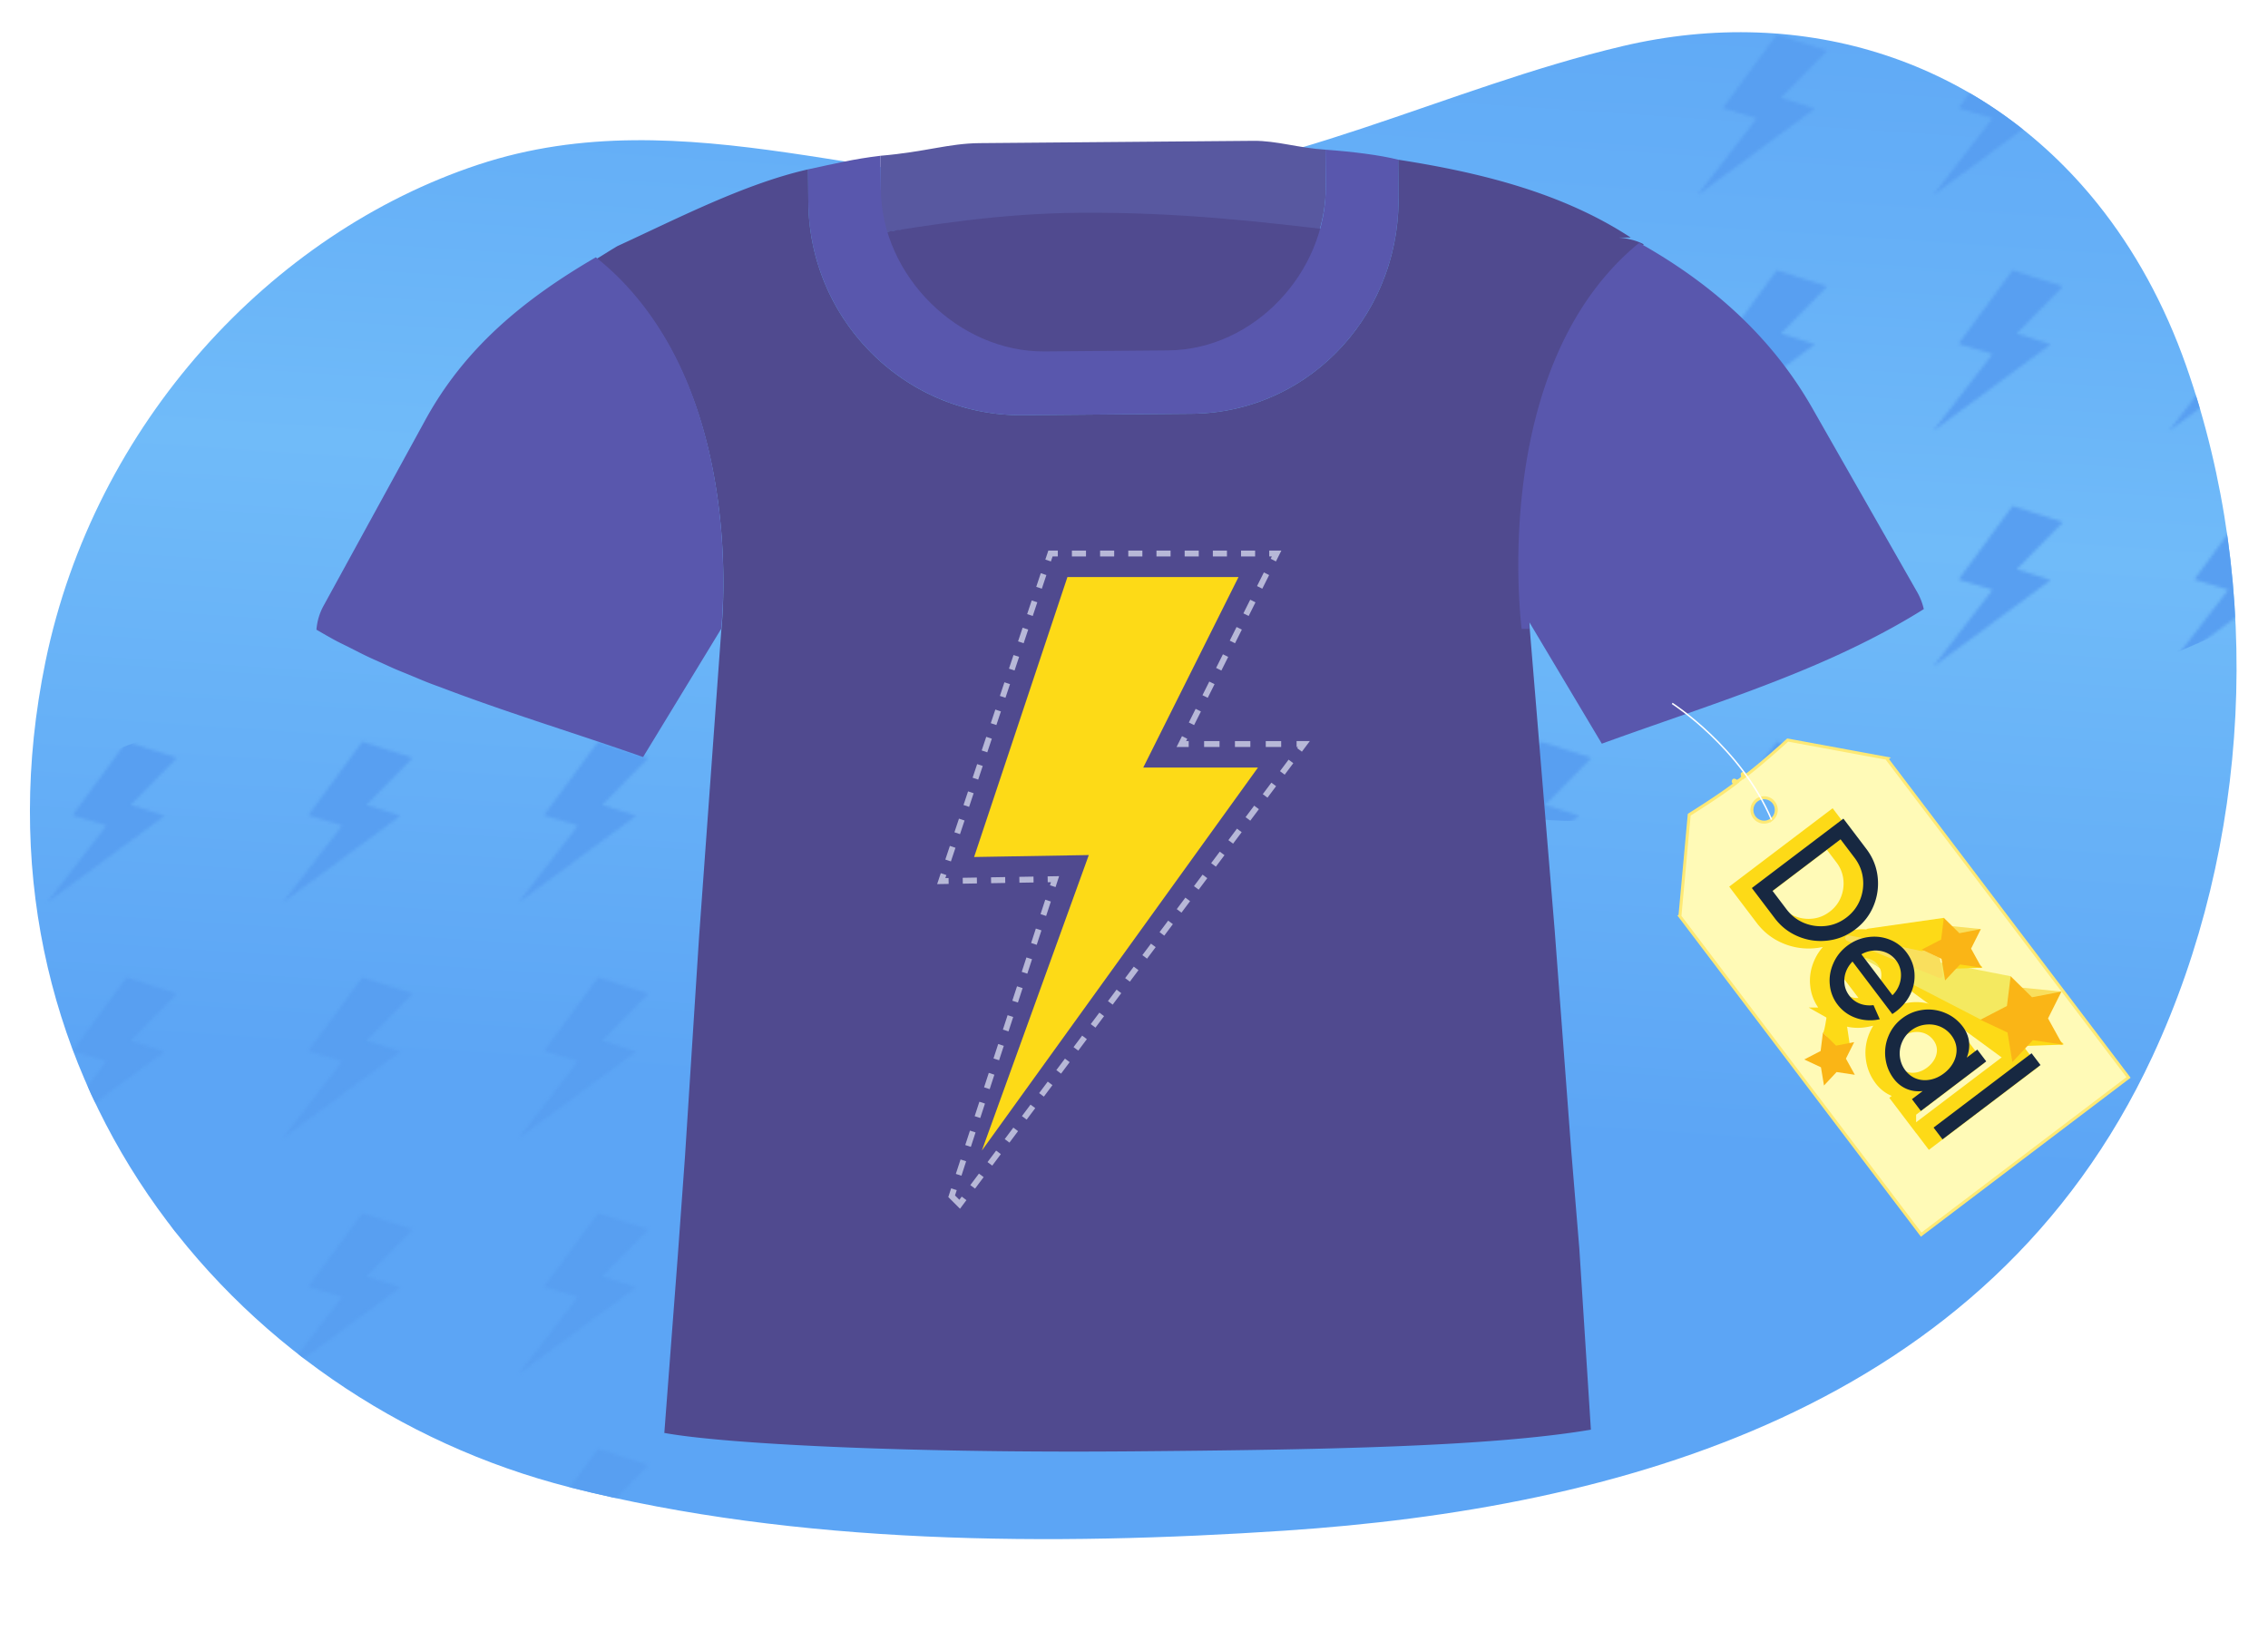 <svg xmlns="http://www.w3.org/2000/svg" xmlns:xlink="http://www.w3.org/1999/xlink" viewBox="0 0 760 550">
  <switch>
    <g>
      <pattern width="78.462" height="78.462" patternUnits="userSpaceOnUse" id="New_Pattern_Swatch_3" viewBox="0 -78.462 78.462 78.462" overflow="visible">
        <path fill="none" d="M0-78.462h78.462V0H0z"/>
        <path fill="#589ff1" d="M42.386-66.892l16.877 5.421-15.435 15.776 11.315 3.635-39.369 29.032L35.686-38.79 24.31-42.233z"/>
        <path fill="none" d="M0-78.462h78.462V0H0z"/>
      </pattern>
      <g id="artwork_1_">
        <linearGradient id="SVGID_1_" gradientUnits="userSpaceOnUse" x1="400.811" y1="-65.571" x2="371.388" y2="374.144">
          <stop offset="0" stop-color="#5ca5f5"/>
          <stop offset=".284" stop-color="#65aff7"/>
          <stop offset=".527" stop-color="#70bbf9"/>
          <stop offset=".994" stop-color="#5ca5f5"/>
        </linearGradient>
        <path d="M702.993 68.417C664.457 20.28 604.765 1.058 543.648 15.476 484.72 29.377 428.515 59.497 368.32 62.128c-70.061 3.062-138.578-29.92-208.001-6.967C90.71 78.177 31.61 142.167 15.244 221.692c-28.118 136.629 61.259 247.695 175.744 276.746 76.367 19.378 161.589 19.688 239.588 14.515 110.919-7.357 235.489-40.204 290.71-158.935 32.92-70.781 37.402-157.022 11.326-231.318-7.334-20.894-17.416-39.039-29.619-54.283z" fill="url(#SVGID_1_)"/>
        <defs>
          <path id="SVGID_2_" d="M702.993 68.417C664.457 20.28 604.765 1.058 543.648 15.476 484.72 29.377 428.515 59.497 368.32 62.128c-70.061 3.062-138.578-29.92-208.001-6.967C90.71 78.177 31.61 142.167 15.244 221.692c-28.118 136.629 61.259 247.695 175.744 276.746 76.367 19.378 161.589 19.688 239.588 14.515 110.919-7.357 235.489-40.204 290.71-158.935 32.92-70.781 37.402-157.022 11.326-231.318-7.334-20.894-17.416-39.039-29.619-54.283z"/>
        </defs>
        <clipPath id="SVGID_3_">
          <use xlink:href="#SVGID_2_" overflow="visible"/>
        </clipPath>
        <path d="M-19.404 274.961s337.823-150.386 420.644-61.026-222.309 348.72-222.309 348.72S-45.558 362.141-19.404 274.961zM693.704-34.448c-6.539-2.18-227.079 63.125-239.745 213.591-7.778 92.398 42.77 115.351 160.873 80.561s200.925-82.74 200.925-82.74L693.704-34.448z" clip-path="url(#SVGID_3_)" fill="url(#New_Pattern_Swatch_3)"/>
        <path d="M442.116 77.289c1.416-4.767 2.198-9.794 2.155-14.976l-.102-12.15c-9.134-.569-16.342-3.033-24.136-2.968l-9.909.083-71.923.605-9.909.083c-10.482.088-18.009 2.937-33.213 4.231l.096 11.369c.043 5.102-4.025 10.164-2.573 14.841 17.813-2.818 44.882-5.013 69.502-5.22 31.161-.262 58.13 1.511 80.012 4.102z" fill="#5858a0"/>
        <path d="M361.698 71.303c-26.709.225-49.772 4.047-69.097 7.104 7.337 23.633 29.954 42.64 55.732 42.423l44.901-.378c25.69-.216 47.922-19.479 54.941-43.111-23.739-2.81-52.67-6.322-86.477-6.038z" fill="#504a8f"/>
        <path d="M342.674 139.136l56.52-.475c39.415-.331 69.784-33.069 69.453-72.484l-.107-12.657c-6.099-1.556-15.238-2.684-24.372-3.357l.102 12.15c.243 28.863-23.959 54.869-52.821 55.112l-41.388.348c-28.863.243-54.644-25.344-54.887-54.206l-.096-11.369c-9.12 1.088-15.193 2.609-24.306 4.559l.093 11.083c.333 39.415 32.394 71.627 71.809 71.296z" fill="#5957ad"/>
        <path d="M342.674 139.136l56.52-.475c21.154-.178 39.693-9.698 52.288-24.566l-162.138 1.363c13.15 14.652 32.176 23.856 53.33 23.678z" fill="none"/>
        <path d="M533.104 479.114l-3.88-60.751-2.73-33.015-2.763-36.804-2.763-36.804-2.73-33.015-2.731-33.015-2.731-33.015-.329-3.99-.001-.139s-1.754-11.865-1.299-28.896c.26-9.747 1.258-21.188 3.71-33.069 2.271-11.003 5.8-22.371 11.178-33.132 5.837-11.679 13.837-22.635 24.786-31.584-1.197-.671-2.778-1.232-4.369-1.626-1.609-.398-3.228-.625-4.471-.615l4.466-.038c-22.907-15.022-50.483-21.821-77.905-26.085l.106 12.656a74.7 74.7 0 01-1.343 14.747c-2.404 12.503-7.952 23.88-15.822 33.171-12.595 14.869-31.134 24.388-52.288 24.566l-56.52.475c-21.153.178-40.18-9.026-53.329-23.678-8.216-9.155-14.136-20.436-16.836-32.897a72.323 72.323 0 01-1.642-14.722l-.093-11.083c-21.26 4.827-43.609 16.405-63.85 25.704h-.008c-.362.198-.732.446-1.096.661-2.004 1.181-4.032 2.533-6.049 3.709 10.502 8.293 18.43 18.382 24.454 29.174 5.932 10.628 10.009 21.935 12.749 32.931 2.941 11.799 4.371 23.208 4.998 32.996 1.116 17.386-.295 29.627-.295 29.627l-.248 3.416-2.394 33.059-2.395 33.058-2.395 33.058-2.363 36.847-2.364 36.847-2.395 33.059-4.509 59.305c19.633 3.604 79.652 6.82 157.173 6.168 60.267-.506 118.826-1.399 153.316-7.261z" fill="#504a8f"/>
        <g>
          <path d="M642.463 198.456l-35.149-61.654c-13.685-24.035-33.806-41.833-58.03-55.416-50.961 41.652-39.376 129.376-39.376 129.376l2.557-.021-.019-2.287 24.323 40.773c21.784-7.939 44.585-15.22 66.448-24.242a371.014 371.014 0 0011.249-4.857c2.92-1.32 5.809-2.687 8.675-4.094a255.139 255.139 0 0010.808-5.623 216.346 216.346 0 0010.707-6.287 20.687 20.687 0 00-2.193-5.668z" fill="#5957ad"/>
          <path d="M224.24 115.596z" fill="#d7473f"/>
          <path d="M227.059 120.983l-.001-.003a113.141 113.141 0 00-2.819-5.384l-.025-.045a111.938 111.938 0 00-2.899-4.873c-.082-.131-.154-.267-.236-.397l-.013.01a102.44 102.44 0 00-6.237-8.807.008.008 0 00.004-.004c-.032-.04-.067-.077-.099-.117-4.333-5.46-9.307-10.574-15.082-15.135-23.991 13.988-43.828 30.221-57.106 54.481l-34.109 62.276a19.89 19.89 0 00-2.399 8.038c2.216 1.269 4.411 2.571 6.672 3.769 1.395.739 2.834 1.405 4.245 2.118 2.212 1.118 4.407 2.265 6.657 3.322 1.432.673 2.89 1.304 4.334 1.957 1.469.664 2.925 1.35 4.409 1.991 1.457.629 2.944 1.207 4.411 1.817 2.302.958 4.592 1.936 6.918 2.85 1.484.584 2.999 1.104 4.492 1.672 20.632 7.859 41.918 14.387 62.354 21.449 1.66.573 3.319 1.148 4.968 1.729l26.169-42.966c.001.002 5.562-48.57-14.608-89.748z" fill="#5957ad"/>
        </g>
        <g>
          <g fill="none" stroke="#b7b8d7" stroke-width="1.972" stroke-miterlimit="10">
            <path d="M323.06 401.598l-1.477 1.974-2.687-2.686.765-2.345"/>
            <path stroke-dasharray="5.087,5.087" d="M321.238 393.705l30.751-94.313"/>
            <path d="M352.777 296.974l.764-2.344-2.465.042"/>
            <path stroke-dasharray="4.744,4.744" d="M346.333 294.752l-26.086.442"/>
            <path d="M317.876 295.234l-2.466.042.78-2.339"/>
            <path stroke-dasharray="4.817,4.817" d="M317.713 288.367l32.749-98.246"/>
            <path d="M351.224 187.836l.779-2.339h2.466"/>
            <path stroke-dasharray="4.723,4.723" d="M359.192 185.497h63.766"/>
            <path d="M425.32 185.497h2.466l-1.103 2.206"/>
            <path stroke-dasharray="5.111,5.111" d="M424.397 192.274l-26.288 52.576"/>
            <path d="M396.966 247.136l-1.103 2.205h2.466"/>
            <path stroke-dasharray="5.165,5.165" d="M403.494 249.341h28.405"/>
            <path d="M434.482 249.341h2.465l-1.477 1.974"/>
            <path stroke-dasharray="4.812,4.812" d="M432.588 255.169L324.501 399.671"/>
          </g>
          <path fill="#fdda17" d="M357.69 193.387h57.329l-31.922 63.844h38.437L329.025 385.57l35.831-99.023-38.436.652z"/>
        </g>
        <g>
          <g fill="#fffab7" stroke="#fee974" stroke-miterlimit="10">
            <path d="M584.286 259.197c-.608-.084-.612.353-.196 1.14.587-.646.724-1.067.196-1.14zM580.812 261.83c-.073.528.37.509 1.151.12-.645-.613-1.067-.728-1.151-.12z"/>
            <path d="M599.049 248.005s-9.572 8.742-14.849 12.524c-.036-.064-.078-.132-.109-.191-.247.272-.576.586-.969.931-.439.286-.829.518-1.158.682.049.047.103.105.155.157-5.066 4.06-16.068 10.915-16.068 10.915l-3.095 33.799-.146.11 80.977 106.814 69.473-52.668-80.977-106.814.146-.11-33.38-6.149zm-5.42 26.673a4.086 4.086 0 11-4.937-6.512 4.086 4.086 0 014.937 6.512z"/>
          </g>
          <path d="M610.853 346.075c1.113.269 4.063-29.101 4.063-29.101l5.103 34.215-6.268 2.875-1.731-6.822M673.9 356.686l-55.422-40.662 47.261 25.018 8.156 5.393z" fill="#fdda17"/>
          <path fill="#f4e960" d="M673.763 327.158l-61.294-11.952 51.382 26.531 15.328-2.743z"/>
          <g fill="#fdda17" stroke="#fdda17" stroke-width="5" stroke-miterlimit="10">
            <path d="M621.323 284.507c2.11 2.783 3.374 5.861 3.771 9.253a19.47 19.47 0 01-1.352 9.824c-1.298 3.158-3.347 5.78-6.13 7.89-2.782 2.109-5.84 3.357-9.23 3.754a19.48 19.48 0 01-9.824-1.352c-3.158-1.298-5.803-3.33-7.912-6.113l-7.691-10.145 30.676-23.256 7.692 10.145zm-26.732 20.266c1.562 2.06 3.511 3.584 5.87 4.556a14.7 14.7 0 007.281 1.001c2.511-.283 4.8-1.224 6.881-2.801 2.06-1.562 3.584-3.511 4.556-5.87a14.701 14.701 0 001.002-7.281c-.299-2.533-1.24-4.822-2.802-6.882l-4.701-6.201-22.788 17.276 4.701 6.202zM609.078 330.026c-.25-2.468.156-4.846 1.184-7.177a14.711 14.711 0 014.655-5.875c2.082-1.578 4.392-2.536 6.915-2.896 2.522-.359 4.921-.107 7.23.799a12.814 12.814 0 015.708 4.298c1.545 2.038 2.431 4.299 2.664 6.745.21 2.463-.217 4.857-1.3 7.162-1.082 2.305-2.728 4.276-4.896 5.92-.526.399-.937.676-1.217.854l-13.339-17.595c-2.079 2.128-3.049 4.899-2.66 7.641.183 1.379.717 2.63 1.598 3.792 1.877 2.476 4.825 3.588 8.1 3.175l2.098 4.725c-3.521.771-7.126.295-10.203-1.444a13.119 13.119 0 01-3.939-3.466 12.803 12.803 0 01-2.598-6.658zm20.987 3.516a9.332 9.332 0 002.803-7.819 8.106 8.106 0 00-1.604-3.891c-1.744-2.301-4.511-3.446-7.441-3.261-1.468.112-2.857.51-4.156 1.253l10.398 13.718zM639.589 372.321l-2.99-3.944 3.594-2.724c-3.711.432-7.253-.919-9.662-4.097-1.578-2.081-2.514-4.409-2.813-6.942a14.288 14.288 0 011.018-7.396c.973-2.359 2.502-4.346 4.583-5.924 2.104-1.595 4.43-2.531 6.986-2.847a14.309 14.309 0 017.396 1.018c2.358.972 4.346 2.502 5.924 4.583 2.409 3.177 2.752 6.954 1.335 10.409l3.549-2.691 2.99 3.944-21.91 16.611zm3.19-10.492c1.594-.311 3.102-1.006 4.526-2.086 2.871-2.176 4.455-5.275 4.235-8.386-.118-1.567-.703-3.021-1.716-4.357a9.186 9.186 0 00-3.887-2.988c-1.581-.63-3.205-.814-4.903-.596a9.615 9.615 0 00-4.659 1.91 9.628 9.628 0 00-3.098 3.97c-.668 1.576-.913 3.211-.712 4.887.202 1.676.798 3.191 1.811 4.528 2.061 2.716 5.174 3.772 8.403 3.118zM676.694 352.995l2.99 3.944-32.845 24.9-2.99-3.944 32.845-24.9z"/>
          </g>
          <path fill="#fab516" d="M621.329 349.245l-2.765 5.529 2.988 5.413-6.114-.921-4.224 4.514-1.014-6.099-5.598-2.623 5.487-2.848.764-6.135 4.405 4.339z"/>
          <path d="M649.688 327.666l-30.761-12.404a.947.947 0 01-.319-1.544.943.943 0 01.848-.264l23.846 4.49a.947.947 0 01.226.073l6.073 2.845a.947.947 0 01.532.702l.842 5.069a.946.946 0 01-1.287 1.033z" fill="#f9df5d"/>
          <path d="M664.045 324.31l-10.86.37 2.861-5.246c0 .001 9.87 4.825 7.999 4.876z" fill="#fdda17"/>
          <path fill="#f9df5d" d="M663.781 311.348l-10.562-1.053 2.102 5.928z"/>
          <path fill="#fdda17" d="M651.372 307.593l-26.1 3.718 8.418 5.242 10.201 2.182 11.43-2.512z"/>
          <path fill="#fab516" d="M663.781 311.348l-3.275 6.55 3.539 6.412-7.242-1.091-5.004 5.348-1.201-7.225-6.632-3.107 6.5-3.374.906-7.268 5.217 5.14z"/>
          <g fill="#172841">
            <path d="M625.41 284.486c2.11 2.783 3.374 5.861 3.771 9.253a19.47 19.47 0 01-1.352 9.824c-1.298 3.158-3.347 5.78-6.13 7.89-2.782 2.109-5.84 3.357-9.23 3.754a19.48 19.48 0 01-9.824-1.352c-3.158-1.298-5.803-3.33-7.912-6.113l-7.691-10.145 30.676-23.256 7.692 10.145zm-26.733 20.266c1.562 2.06 3.511 3.584 5.87 4.556a14.7 14.7 0 007.281 1.001c2.511-.283 4.8-1.224 6.881-2.801 2.06-1.562 3.584-3.511 4.556-5.87a14.701 14.701 0 001.002-7.281c-.299-2.533-1.24-4.822-2.802-6.882l-4.701-6.201-22.788 17.276 4.701 6.202zM613.164 330.005c-.249-2.468.156-4.846 1.184-7.177 1.028-2.332 2.573-4.297 4.655-5.875s4.392-2.536 6.915-2.896c2.522-.359 4.921-.107 7.23.799a12.814 12.814 0 015.708 4.298c1.545 2.038 2.431 4.299 2.664 6.745.21 2.463-.217 4.857-1.3 7.162-1.082 2.305-2.728 4.276-4.896 5.92-.526.399-.937.676-1.217.854l-13.339-17.595c-2.079 2.128-3.049 4.899-2.66 7.641.183 1.379.717 2.63 1.598 3.792 1.877 2.476 4.825 3.588 8.101 3.175l2.098 4.725c-3.521.771-7.126.295-10.203-1.444a13.119 13.119 0 01-3.939-3.466 12.805 12.805 0 01-2.599-6.658zm20.987 3.516a9.331 9.331 0 002.803-7.818 8.106 8.106 0 00-1.604-3.891c-1.744-2.301-4.511-3.446-7.441-3.261-1.468.112-2.857.51-4.156 1.253l10.398 13.717zM643.676 372.3l-2.99-3.944 3.594-2.724c-3.711.432-7.253-.919-9.662-4.097-1.578-2.081-2.514-4.409-2.813-6.942a14.288 14.288 0 011.018-7.396c.972-2.359 2.502-4.346 4.583-5.924 2.104-1.595 4.43-2.531 6.986-2.847a14.309 14.309 0 017.396 1.018c2.359.972 4.346 2.502 5.924 4.583 2.409 3.177 2.752 6.954 1.335 10.409l3.549-2.691 2.99 3.944-21.91 16.611zm3.19-10.493c1.594-.311 3.102-1.006 4.526-2.086 2.871-2.176 4.455-5.275 4.235-8.386-.118-1.567-.703-3.021-1.716-4.357a9.186 9.186 0 00-3.887-2.988c-1.581-.63-3.205-.814-4.903-.596a9.615 9.615 0 00-4.659 1.91 9.628 9.628 0 00-3.098 3.97c-.668 1.576-.913 3.211-.712 4.887.202 1.676.798 3.191 1.811 4.528 2.06 2.717 5.173 3.773 8.403 3.118zM680.781 352.974l2.99 3.944-32.845 24.9-2.99-3.944 32.845-24.9z"/>
          </g>
          <g>
            <path d="M691.145 350.086l-14.895.508 3.924-7.195c-.001-.001 13.537 6.616 10.971 6.687z" fill="#fdda17"/>
            <path fill="#f9df5d" d="M690.783 332.307l-14.486-1.444 2.882 8.131z"/>
            <path fill="#fab516" d="M690.783 332.307l-4.492 8.984 4.854 8.795-9.933-1.497-6.864 7.334-1.646-9.909-9.096-4.261 8.915-4.628 1.242-9.967 7.156 7.048z"/>
          </g>
        </g>
        <path d="M560.344 235.73s22.979 14.691 33.285 38.948" fill="none" stroke="#fff" stroke-width=".5" stroke-miterlimit="10"/>
      </g>
    </g>
  </switch>
</svg>
